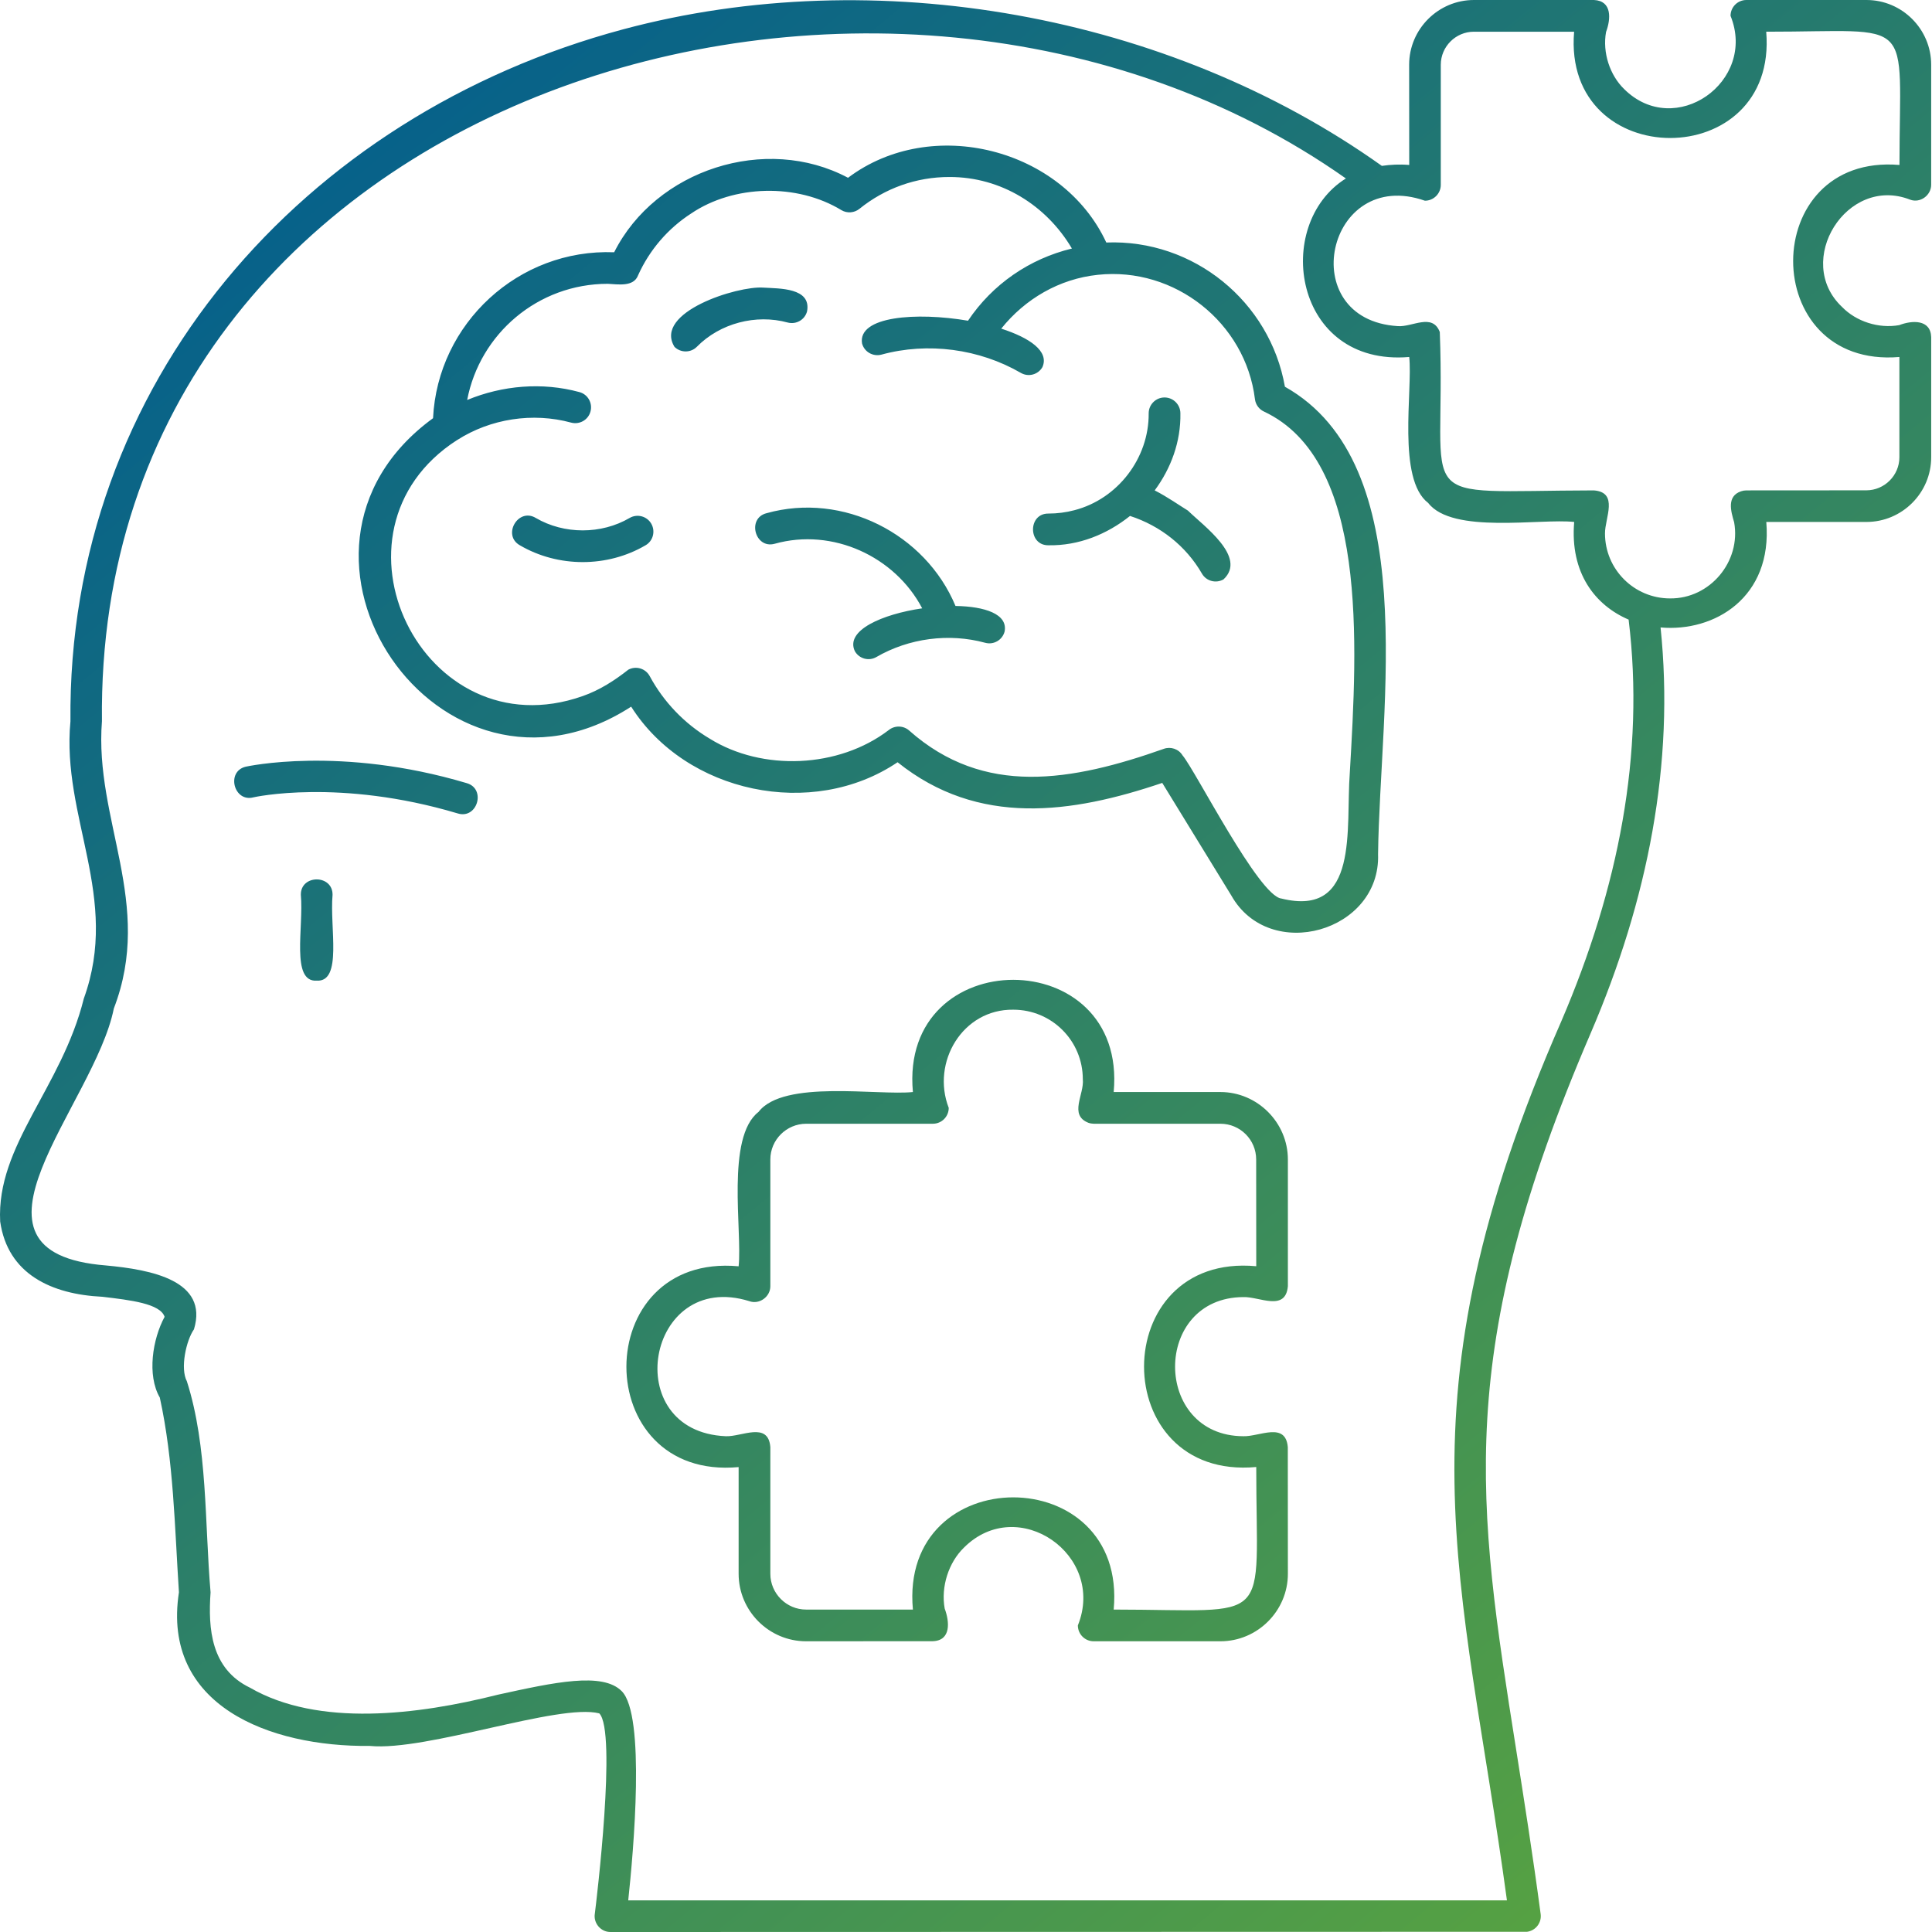 <svg width="99" height="99" viewBox="0 0 99 99" fill="none" xmlns="http://www.w3.org/2000/svg">
<path fill-rule="evenodd" clip-rule="evenodd" d="M16.228 50.251C14.896 50.333 15.568 47.524 15.416 45.853C15.4 44.802 17.052 44.798 17.041 45.853C16.888 47.528 17.56 50.329 16.228 50.251ZM23.916 40.13C17.427 38.196 12.611 39.286 12.596 39.286C11.572 39.525 11.979 41.126 12.99 40.857C13.002 40.853 17.377 39.868 23.451 41.681C24.459 41.997 24.924 40.419 23.916 40.13ZM65.994 59.415V65.907C65.876 67.231 64.529 66.435 63.712 66.466C59.044 66.485 59.052 73.579 63.712 73.595C64.533 73.622 65.877 72.837 65.99 74.153L65.994 80.645C65.994 82.548 64.435 84.103 62.537 84.103H56.044C55.595 84.103 55.232 83.739 55.232 83.29C56.685 79.681 52.166 76.544 49.4 79.298C48.615 80.056 48.205 81.298 48.408 82.427C48.654 83.083 48.752 84.067 47.798 84.099L41.306 84.103C39.404 84.103 37.849 82.548 37.849 80.645V75.177C30.177 75.884 30.185 64.181 37.849 64.888C38.041 63.071 37.189 58.278 38.869 56.977C40.15 55.306 44.99 56.149 46.779 55.958C46.072 48.286 57.775 48.298 57.068 55.958H62.537C64.431 55.958 65.994 57.52 65.994 59.415ZM64.369 59.415C64.369 58.399 63.544 57.583 62.537 57.583H56.044C55.955 57.579 55.865 57.567 55.775 57.536C54.755 57.134 55.568 56.075 55.486 55.302C55.486 53.329 53.896 51.739 51.923 51.739C49.322 51.704 47.712 54.438 48.615 56.77C48.615 57.22 48.252 57.583 47.802 57.583H41.306C40.298 57.587 39.474 58.407 39.474 59.415V65.907C39.478 66.45 38.908 66.864 38.392 66.673C33.13 65.04 31.673 73.36 37.193 73.595C38.002 73.63 39.369 72.825 39.474 74.153V80.645C39.474 81.653 40.302 82.478 41.306 82.478H46.779C46.072 74.806 57.775 74.817 57.068 82.478C65.361 82.485 64.369 83.438 64.373 75.173C56.705 75.876 56.709 64.177 64.373 64.884L64.369 59.415ZM70.615 43.77C70.755 47.751 65.052 49.364 63.095 45.887L59.556 40.118C54.919 41.688 50.134 42.379 45.994 39.059C41.619 42.012 35.15 40.641 32.342 36.211C22.549 42.536 12.795 28.278 22.19 21.43C22.428 16.567 26.577 12.735 31.471 12.927C33.6 8.696 39.237 6.864 43.455 9.11C47.737 5.887 54.447 7.598 56.689 12.427C61.162 12.251 65.076 15.454 65.842 19.817C72.916 23.794 70.709 36.149 70.615 43.77ZM64.763 21.086C64.521 20.973 64.341 20.738 64.306 20.453C63.826 16.539 60.197 13.66 56.255 14.082C54.283 14.289 52.529 15.313 51.306 16.84C52.763 17.309 53.775 18 53.416 18.813C53.193 19.199 52.701 19.332 52.314 19.11C50.185 17.875 47.548 17.52 45.166 18.172C44.732 18.285 44.287 18.031 44.173 17.598C43.947 16.207 46.947 15.981 49.603 16.434C50.857 14.563 52.751 13.262 54.927 12.735C53.626 10.531 51.306 9.066 48.658 9.07C46.947 9.066 45.337 9.652 44.037 10.703C43.783 10.906 43.416 10.945 43.119 10.77C40.841 9.379 37.595 9.465 35.419 10.938C34.232 11.703 33.283 12.805 32.697 14.106C32.47 14.719 31.654 14.566 31.146 14.543C27.56 14.543 24.587 17.106 23.939 20.496C25.748 19.746 27.791 19.574 29.685 20.09C30.119 20.203 30.373 20.648 30.259 21.082C30.146 21.516 29.701 21.77 29.267 21.656C27.302 21.121 25.134 21.453 23.423 22.551H23.419C16.154 27.227 21.673 38.559 29.861 35.668C30.732 35.363 31.49 34.871 32.197 34.316C32.591 34.105 33.083 34.254 33.294 34.648C34.009 35.972 35.076 37.082 36.361 37.847C39.064 39.531 42.982 39.367 45.541 37.41C45.841 37.168 46.287 37.168 46.587 37.433C48.509 39.14 50.599 39.785 52.752 39.804C54.974 39.824 57.31 39.195 59.627 38.375C59.982 38.242 60.396 38.375 60.599 38.711C61.252 39.48 64.505 45.918 65.662 46.043C69.673 47.031 68.951 42.441 69.166 39.609C69.556 32.945 70.103 23.589 64.763 21.086ZM48.962 31.051C47.419 27.348 43.193 25.203 39.282 26.297C38.259 26.551 38.689 28.148 39.7 27.863C42.661 27.035 45.861 28.512 47.255 31.172C45.208 31.473 43.294 32.301 43.806 33.371C44.029 33.758 44.521 33.891 44.907 33.668C46.572 32.703 48.626 32.43 50.486 32.938C50.919 33.055 51.364 32.797 51.478 32.363C51.654 31.465 50.462 31.074 48.962 31.051ZM32.267 26.539C30.814 27.391 28.904 27.391 27.451 26.539C26.548 26 25.724 27.426 26.638 27.941C28.599 29.09 31.123 29.09 33.08 27.941C33.466 27.719 33.595 27.223 33.373 26.836C33.15 26.449 32.654 26.317 32.267 26.539ZM94.392 15.73C95.107 16.468 96.259 16.851 97.322 16.66C97.966 16.41 98.931 16.351 98.959 17.277V23.429C98.959 25.257 97.466 26.746 95.642 26.746H90.509C90.834 30.609 87.861 32.398 85.091 32.152C85.814 39.101 84.455 46.093 81.502 52.961C74.474 69.297 75.693 77.027 77.689 89.641C78.095 92.219 78.537 95.004 78.947 98.082C79.005 98.524 78.693 98.93 78.251 98.989L31.282 99C30.782 99.004 30.396 98.539 30.482 98.051C30.564 97.399 31.615 88.703 30.708 87.797C28.63 87.27 21.869 89.75 18.946 89.465C13.798 89.52 8.274 87.391 9.169 81.594C8.95 78.246 8.899 74.856 8.189 71.614C7.524 70.465 7.817 68.614 8.435 67.477C8.212 66.801 6.696 66.621 5.251 66.45C2.649 66.325 0.396 65.297 0.009 62.594C-0.194 58.684 3.157 55.742 4.294 51.172C6.173 45.981 3.142 41.883 3.61 36.961C3.442 19.641 15.521 5.891 31.942 1.5C44.883 -1.965 59.888 0.719 70.809 8.5C71.243 8.437 71.708 8.41 72.212 8.453L72.208 3.316C72.208 1.492 73.7 0 75.528 0H81.68C82.614 0.043 82.544 0.98 82.298 1.637C82.106 2.695 82.493 3.852 83.223 4.562C85.829 7.156 90.04 4.188 88.677 0.812C88.677 0.363 89.04 0 89.489 0H95.641C97.469 0 98.958 1.492 98.958 3.316V9.469C98.958 10.012 98.391 10.426 97.876 10.23C94.63 8.961 91.892 13.382 94.392 15.73ZM83.454 31.75C81.739 31.016 80.442 29.36 80.665 26.746C78.935 26.555 74.427 27.383 73.185 25.774C71.579 24.551 72.395 20 72.212 18.293C66.27 18.793 65.196 11.496 68.966 9.145C45.286 -7.543 4.849 4.781 5.224 36.954C4.825 42.02 7.9 46.301 5.833 51.677C4.841 56.634 -2.878 64.185 5.431 64.845C7.763 65.059 10.693 65.622 9.939 68.118C9.54 68.684 9.224 70.118 9.575 70.778C10.65 74.142 10.482 78.04 10.79 81.594C10.657 83.469 10.814 85.52 12.81 86.481C16.317 88.512 21.423 87.872 25.513 86.84C28.411 86.204 30.872 85.668 31.857 86.657C33.087 87.887 32.462 94.86 32.192 97.38H77.219C74.95 80.661 71.391 72.013 80.008 52.325C82.934 45.505 84.294 38.625 83.454 31.75ZM97.333 8.453C97.337 0.688 98.243 1.629 90.505 1.625C91.111 8.891 80.052 8.883 80.661 1.625H75.525C74.595 1.625 73.829 2.387 73.829 3.32V9.473C73.829 9.918 73.466 10.285 73.017 10.285C67.966 8.52 66.282 16.379 71.622 16.711C72.364 16.773 73.396 16.023 73.778 17.012C74.13 26.137 72.005 25.148 81.673 25.129C82.958 25.227 82.239 26.543 82.243 27.332C82.243 29.172 83.736 30.664 85.575 30.664C87.626 30.688 89.224 28.77 88.861 26.762C88.692 26.191 88.474 25.43 89.212 25.176C89.302 25.145 89.392 25.129 89.482 25.129L95.634 25.125C96.564 25.125 97.329 24.363 97.329 23.43V18.293C90.064 18.902 90.075 7.844 97.333 8.453ZM60.872 26.164C60.478 25.926 59.829 25.465 59.169 25.129C60.005 24 60.513 22.629 60.486 21.18C60.486 20.734 60.122 20.367 59.673 20.367C59.228 20.367 58.861 20.73 58.861 21.18C58.88 23.473 57.279 25.57 55.052 26.145C54.626 26.258 54.177 26.316 53.724 26.316C52.669 26.305 52.673 27.953 53.724 27.941C55.275 27.969 56.728 27.379 57.904 26.438C59.454 26.941 60.771 27.973 61.591 29.395C61.814 29.781 62.31 29.91 62.697 29.688C63.919 28.543 61.665 26.945 60.872 26.164ZM40.364 16.527C40.798 16.641 41.243 16.387 41.356 15.953C41.583 14.734 39.927 14.789 39.114 14.738C37.79 14.641 33.47 16 34.563 17.774C34.88 18.086 35.395 18.086 35.708 17.77C36.895 16.563 38.735 16.082 40.364 16.527Z" fill="url(#paint0_linear_2627_92)"/>
<defs>
<linearGradient id="paint0_linear_2627_92" x1="13" y1="-2.35536e-06" x2="94.5" y2="99" gradientUnits="userSpaceOnUse">
<stop stop-color="#005C90"/>
<stop offset="1" stop-color="#5DA73C"/>
</linearGradient>
</defs>
</svg>
